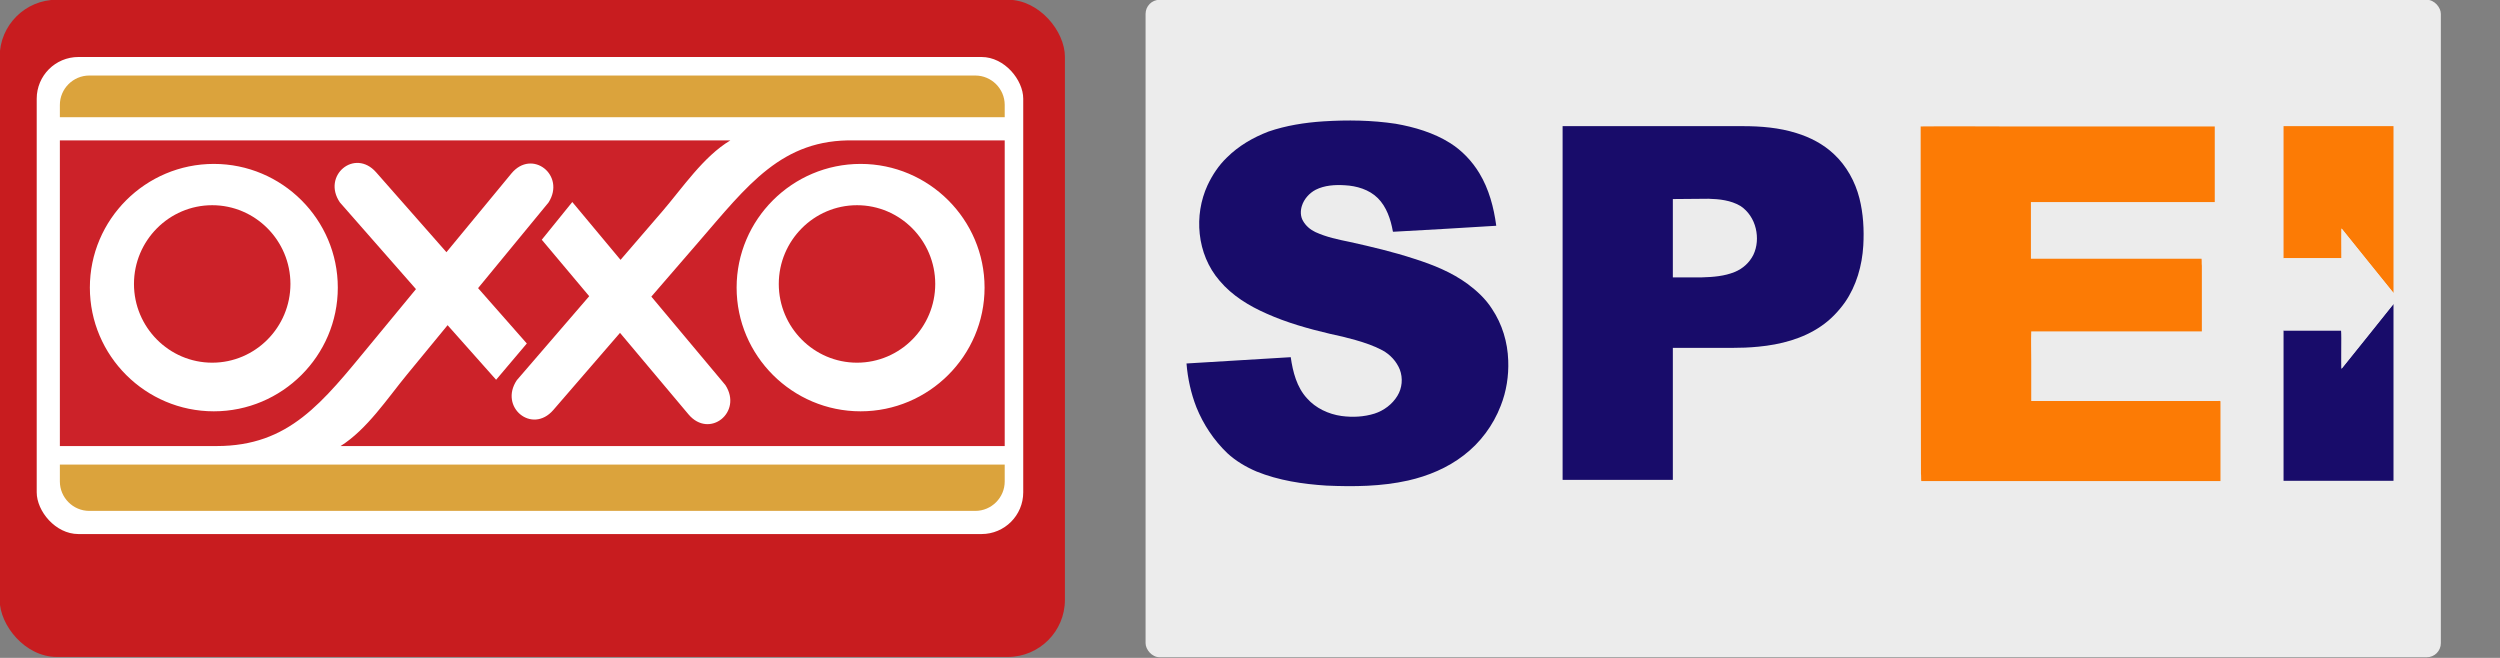 <svg viewBox="0 0 190 50" xmlns="http://www.w3.org/2000/svg">
  <rect x="0" y="0" width="190" height="50" fill="#808080" stroke="none"/>
  <defs></defs>
  <g style="" transform="matrix(1, 0, 0, 1, 486.925, 182.724)"></g>
  <g style="" transform="matrix(1, 0, 0, 1, 486.925, 182.724)"></g>
  <g style="" transform="matrix(1, 0, 0, 1, 486.925, 182.724)"></g>
  <g style="" transform="matrix(1, 0, 0, 1, 486.925, 182.724)"></g>
  <g style="" transform="matrix(1, 0, 0, 1, 486.925, 182.724)"></g>
  <g style="" transform="matrix(1, 0, 0, 1, 486.925, 182.724)"></g>
  <g style="" transform="matrix(1, 0, 0, 1, 486.925, 182.724)"></g>
  <g style="" transform="matrix(1, 0, 0, 1, 486.925, 182.724)"></g>
  <g style="" transform="matrix(1, 0, 0, 1, 486.925, 182.724)"></g>
  <g style="" transform="matrix(1, 0, 0, 1, 486.925, 182.724)"></g>
  <g style="" transform="matrix(1, 0, 0, 1, 486.925, 182.724)"></g>
  <g style="" transform="matrix(1, 0, 0, 1, 486.925, 182.724)"></g>
  <g style="" transform="matrix(1, 0, 0, 1, 486.925, 182.724)"></g>
  <g style="" transform="matrix(1, 0, 0, 1, 486.925, 182.724)"></g>
  <g style="" transform="matrix(1, 0, 0, 1, 486.925, 182.724)"></g>
  <g id="g-2" stroke="none" stroke-width="1" fill="none" fill-rule="evenodd" transform="matrix(0.352, 0, 0, 0.352, -0.026, -18.9)" style="">
    <g id="OX">
      <g id="Group-2">
        <rect id="Rectangle" fill="#C81C1F" width="230" height="141.896" rx="12.333" ry="12.333" y="53.636"></rect>
        <rect id="Rectangle" fill="#FFFFFF" x="8" y="66" width="213" height="103" rx="9"></rect>
        <path d="M13,76.35 C13,72.857 15.858,70 19.353,70 L210.647,70 C214.141,70 217,72.857 217,76.35 L217,157.649 C217,161.143 214.141,164 210.647,164 L19.353,164 C15.859,164 13,161.143 13,157.649 L13,76.35 Z" id="path-2" fill="#DBA33C" fill-rule="nonzero"></path>
        <polygon id="path-2" fill="#FFFFFF" fill-rule="nonzero" points="11 79 218 79 218 154 11 154"></polygon>
        <path d="M185.111,98 C175.806,98 168.22,105.636 168.22,115.002 C168.22,124.363 175.806,132 185.111,132 C194.414,132 202,124.363 202,115.002 C202,105.636 194.414,98 185.111,98 Z M45.892,98 C36.586,98 29,105.636 29,115.002 C29,124.363 36.587,132 45.892,132 C55.194,132 62.781,124.363 62.781,115.002 C62.781,105.636 55.194,98 45.892,98 Z" id="path-2" fill="#CC2229" fill-rule="nonzero"></path>
        <path d="M184.557,84.009 C168.873,83.649 161.501,93.685 150.797,106.061 L140.704,117.735 L156.689,136.829 C160.495,142.695 153.228,148.519 148.718,143.15 L133.94,125.56 L119.539,142.218 C114.952,147.52 107.767,141.597 111.656,135.784 L127.291,117.645 L117.048,105.453 L123.637,97.311 L134.054,109.797 L143.034,99.374 C147.439,94.264 151.932,87.493 157.757,84.011 L13,84.011 L13,150 L46.844,150 C62.53,150 69.65,140.642 80.062,128.023 L89.885,116.117 L73.459,97.397 C69.52,91.619 76.65,85.632 81.284,90.895 L96.464,108.143 L110.482,91.157 C114.943,85.748 122.262,91.508 118.511,97.407 L103.295,115.904 L113.818,127.856 L107.188,135.69 L96.714,123.904 L87.979,134.528 C83.691,139.737 79.351,146.382 73.609,149.998 L217,149.998 L217,84.009 L184.557,84.009 L184.557,84.009 Z M73.009,115.793 C73.009,130.503 60.987,142.5 46.244,142.5 C31.498,142.5 19.476,130.504 19.476,115.793 C19.476,101.079 31.497,89.083 46.244,89.083 C60.987,89.083 73.009,101.079 73.009,115.793 Z M185.885,142.5 C171.142,142.5 159.116,130.504 159.116,115.793 C159.116,101.079 171.141,89.083 185.885,89.083 C200.63,89.083 212.651,101.079 212.651,115.793 C212.651,130.503 200.63,142.5 185.885,142.5 Z" id="path-2" fill="#CC2229" fill-rule="nonzero"></path>
      </g>
    </g>
  </g>
  <g id="g-1" stroke="none" stroke-width="1" fill="none" fill-rule="evenodd" transform="matrix(0.214, 0, 0, 0.214, 87.064, -26.37)" style="">
    <g id="SE" transform="translate(-11, 0)">
      <rect id="rect-1" fill="#ECECEC" x="11" y="123.145" width="460" height="233.498" rx="5"></rect>
      <g id="logos" transform="translate(0, 92)" fill-rule="nonzero">
        <g id="spei" transform="translate(25, 74)">
          <g id="g-3" fill="#180C6A">
            <path d="M49.181,0.32 C57.716,-0.213 66.25,-0.107 74.785,1.172 C81.506,2.344 88.334,4.369 94.095,7.992 C98.362,10.656 101.989,14.492 104.55,18.754 C107.963,24.402 109.67,30.902 110.524,37.295 L110.524,37.402 C98.362,38.148 86.093,38.893 73.931,39.533 L73.825,39.426 C73.078,35.164 71.584,30.689 68.491,27.598 C65.397,24.508 60.916,23.23 56.755,23.016 C53.235,22.803 49.608,23.016 46.407,24.615 C44.167,25.787 42.247,27.918 41.5,30.369 C40.966,32.074 40.966,34.098 41.926,35.697 C42.887,37.402 44.487,38.787 46.3,39.639 C50.248,41.451 54.408,42.303 58.569,43.156 C66.25,44.861 73.931,46.672 81.399,49.123 C88.12,51.254 94.735,53.918 100.389,58.074 C103.696,60.525 106.79,63.402 109.03,66.918 C112.657,72.352 114.578,78.746 114.791,85.246 C115.004,90.68 114.151,96.221 112.124,101.336 C109.457,108.262 104.87,114.443 99.002,118.918 C93.241,123.393 86.307,126.27 79.266,127.869 C69.771,130 59.956,130.107 50.248,129.68 C41.82,129.148 33.285,127.869 25.391,124.672 C21.657,123.074 18.029,120.943 15.042,118.172 C10.242,113.59 6.508,107.943 4.054,101.869 C2.134,96.967 0.96,91.639 0.533,86.311 C12.909,85.566 25.284,84.82 37.552,84.074 C38.299,89.295 39.686,94.73 43.313,98.672 C46.407,102.189 50.995,104.32 55.582,104.959 C59.529,105.492 63.583,105.279 67.317,104.107 C70.624,103.041 73.611,100.803 75.425,97.82 C77.132,95.049 77.452,91.533 76.278,88.443 C75.105,85.566 72.865,83.115 70.091,81.623 C67.104,80.025 63.903,78.959 60.596,78 C57.609,77.148 54.515,76.402 51.421,75.762 C43.74,73.951 36.166,71.82 29.018,68.623 C22.724,65.852 16.749,62.23 12.269,56.902 C8.215,52.213 5.868,46.352 5.227,40.279 C4.587,34.418 5.548,28.344 8.001,23.016 C9.708,19.393 11.949,15.984 14.829,13.213 C18.99,9.057 24.11,6.074 29.658,3.943 C35.846,1.811 42.567,0.746 49.181,0.32 Z" id="path-1"></path>
            <path d="M134.101,2.025 C155.437,2.025 176.774,2.025 198.111,2.025 C204.512,2.025 211.019,2.557 217.1,4.475 C222.008,5.967 226.702,8.418 230.436,11.934 C234.916,16.09 238.01,21.738 239.504,27.598 C240.891,33.033 241.211,38.787 240.891,44.434 C240.464,51.574 238.437,58.713 234.383,64.574 C232.036,67.877 229.155,70.861 225.848,73.098 C219.341,77.574 211.446,79.598 203.658,80.344 C200.458,80.664 197.257,80.77 194.163,80.77 C187.229,80.77 180.295,80.77 173.253,80.77 C173.253,96.434 173.253,112.098 173.253,127.656 C160.238,127.656 147.223,127.656 134.101,127.656 C134.101,85.992 134.101,44.008 134.101,2.025 Z M173.253,27.918 C173.253,37.189 173.253,46.459 173.253,55.73 C176.667,55.73 180.188,55.73 183.602,55.73 C187.549,55.623 191.603,55.303 195.23,53.811 C198.111,52.639 200.458,50.508 201.845,47.738 C203.231,44.861 203.445,41.451 202.698,38.361 C201.951,35.164 200.031,32.18 197.257,30.369 C193.843,28.344 189.789,27.918 185.949,27.811 C181.681,27.811 177.414,27.918 173.253,27.918 Z" id="path-1"></path>
            <path d="M410.73,88.23 C416.918,80.557 423.105,72.885 429.186,65.213 C429.186,86.098 429.186,107.09 429.186,127.975 C416.171,127.975 403.156,127.975 390.14,127.975 C390.14,110.18 390.14,92.385 390.14,74.59 C396.968,74.59 403.796,74.59 410.624,74.59 C410.73,75.549 410.624,76.508 410.73,77.467 C410.73,81.09 410.624,84.607 410.73,88.23 Z" id="path-1"></path>
          </g>
          <g id="g-3" transform="translate(260.307, 1.066)" fill="#FC7B05">
            <path d="M0.96,1.066 C10.882,0.959 20.91,1.066 30.938,1.066 C55.795,1.066 80.546,1.066 105.403,1.066 C105.403,10.016 105.403,18.967 105.403,27.918 C83.64,27.918 61.876,27.918 40.113,27.918 C40.113,34.631 40.113,41.344 40.113,48.057 C60.276,48.057 80.439,48.057 100.709,48.057 C100.816,48.803 100.709,49.762 100.816,50.508 C100.816,58.287 100.816,66.066 100.816,73.844 C80.652,73.844 60.489,73.844 40.22,73.844 C40.113,77.254 40.22,80.77 40.22,84.287 C40.22,89.082 40.22,93.877 40.22,98.566 C62.303,98.566 84.493,98.566 106.576,98.566 C106.897,98.566 107.217,98.459 107.43,98.672 C107.43,108.156 107.43,117.533 107.43,127.016 C72.011,127.016 36.592,127.016 1.174,127.016 C1.067,126.164 1.174,125.311 1.067,124.459 C0.96,83.221 0.96,42.09 0.96,1.066 Z" id="path-1"></path>
            <path d="M129.833,0.959 C142.849,0.959 155.864,0.959 168.879,0.959 C168.879,20.672 168.879,40.492 168.879,60.205 C162.692,52.533 156.504,44.861 150.423,37.295 C150.423,40.811 150.423,44.328 150.423,47.844 C143.596,47.844 136.768,47.844 129.833,47.844 C129.833,32.287 129.833,16.623 129.833,0.959 Z" id="path-1"></path>
          </g>
          <path d="M410.73,38.361 C416.918,46.033 422.999,53.705 429.186,61.27 C429.72,61.91 430.253,62.549 430.68,63.189 C430.147,63.828 429.613,64.467 429.186,65.107 C422.999,72.779 416.811,80.451 410.73,88.123 C410.73,84.607 410.73,80.984 410.73,77.467 C410.73,76.508 410.837,75.443 410.624,74.59 C403.796,74.59 396.968,74.59 390.14,74.59 C390.14,66.066 390.14,57.434 390.14,48.91 C396.968,48.91 403.796,48.91 410.73,48.91 C410.73,45.393 410.624,41.877 410.73,38.361 Z" id="path-1" fill="#ECECEC"></path>
        </g>
      </g>
    </g>
  </g>
</svg>